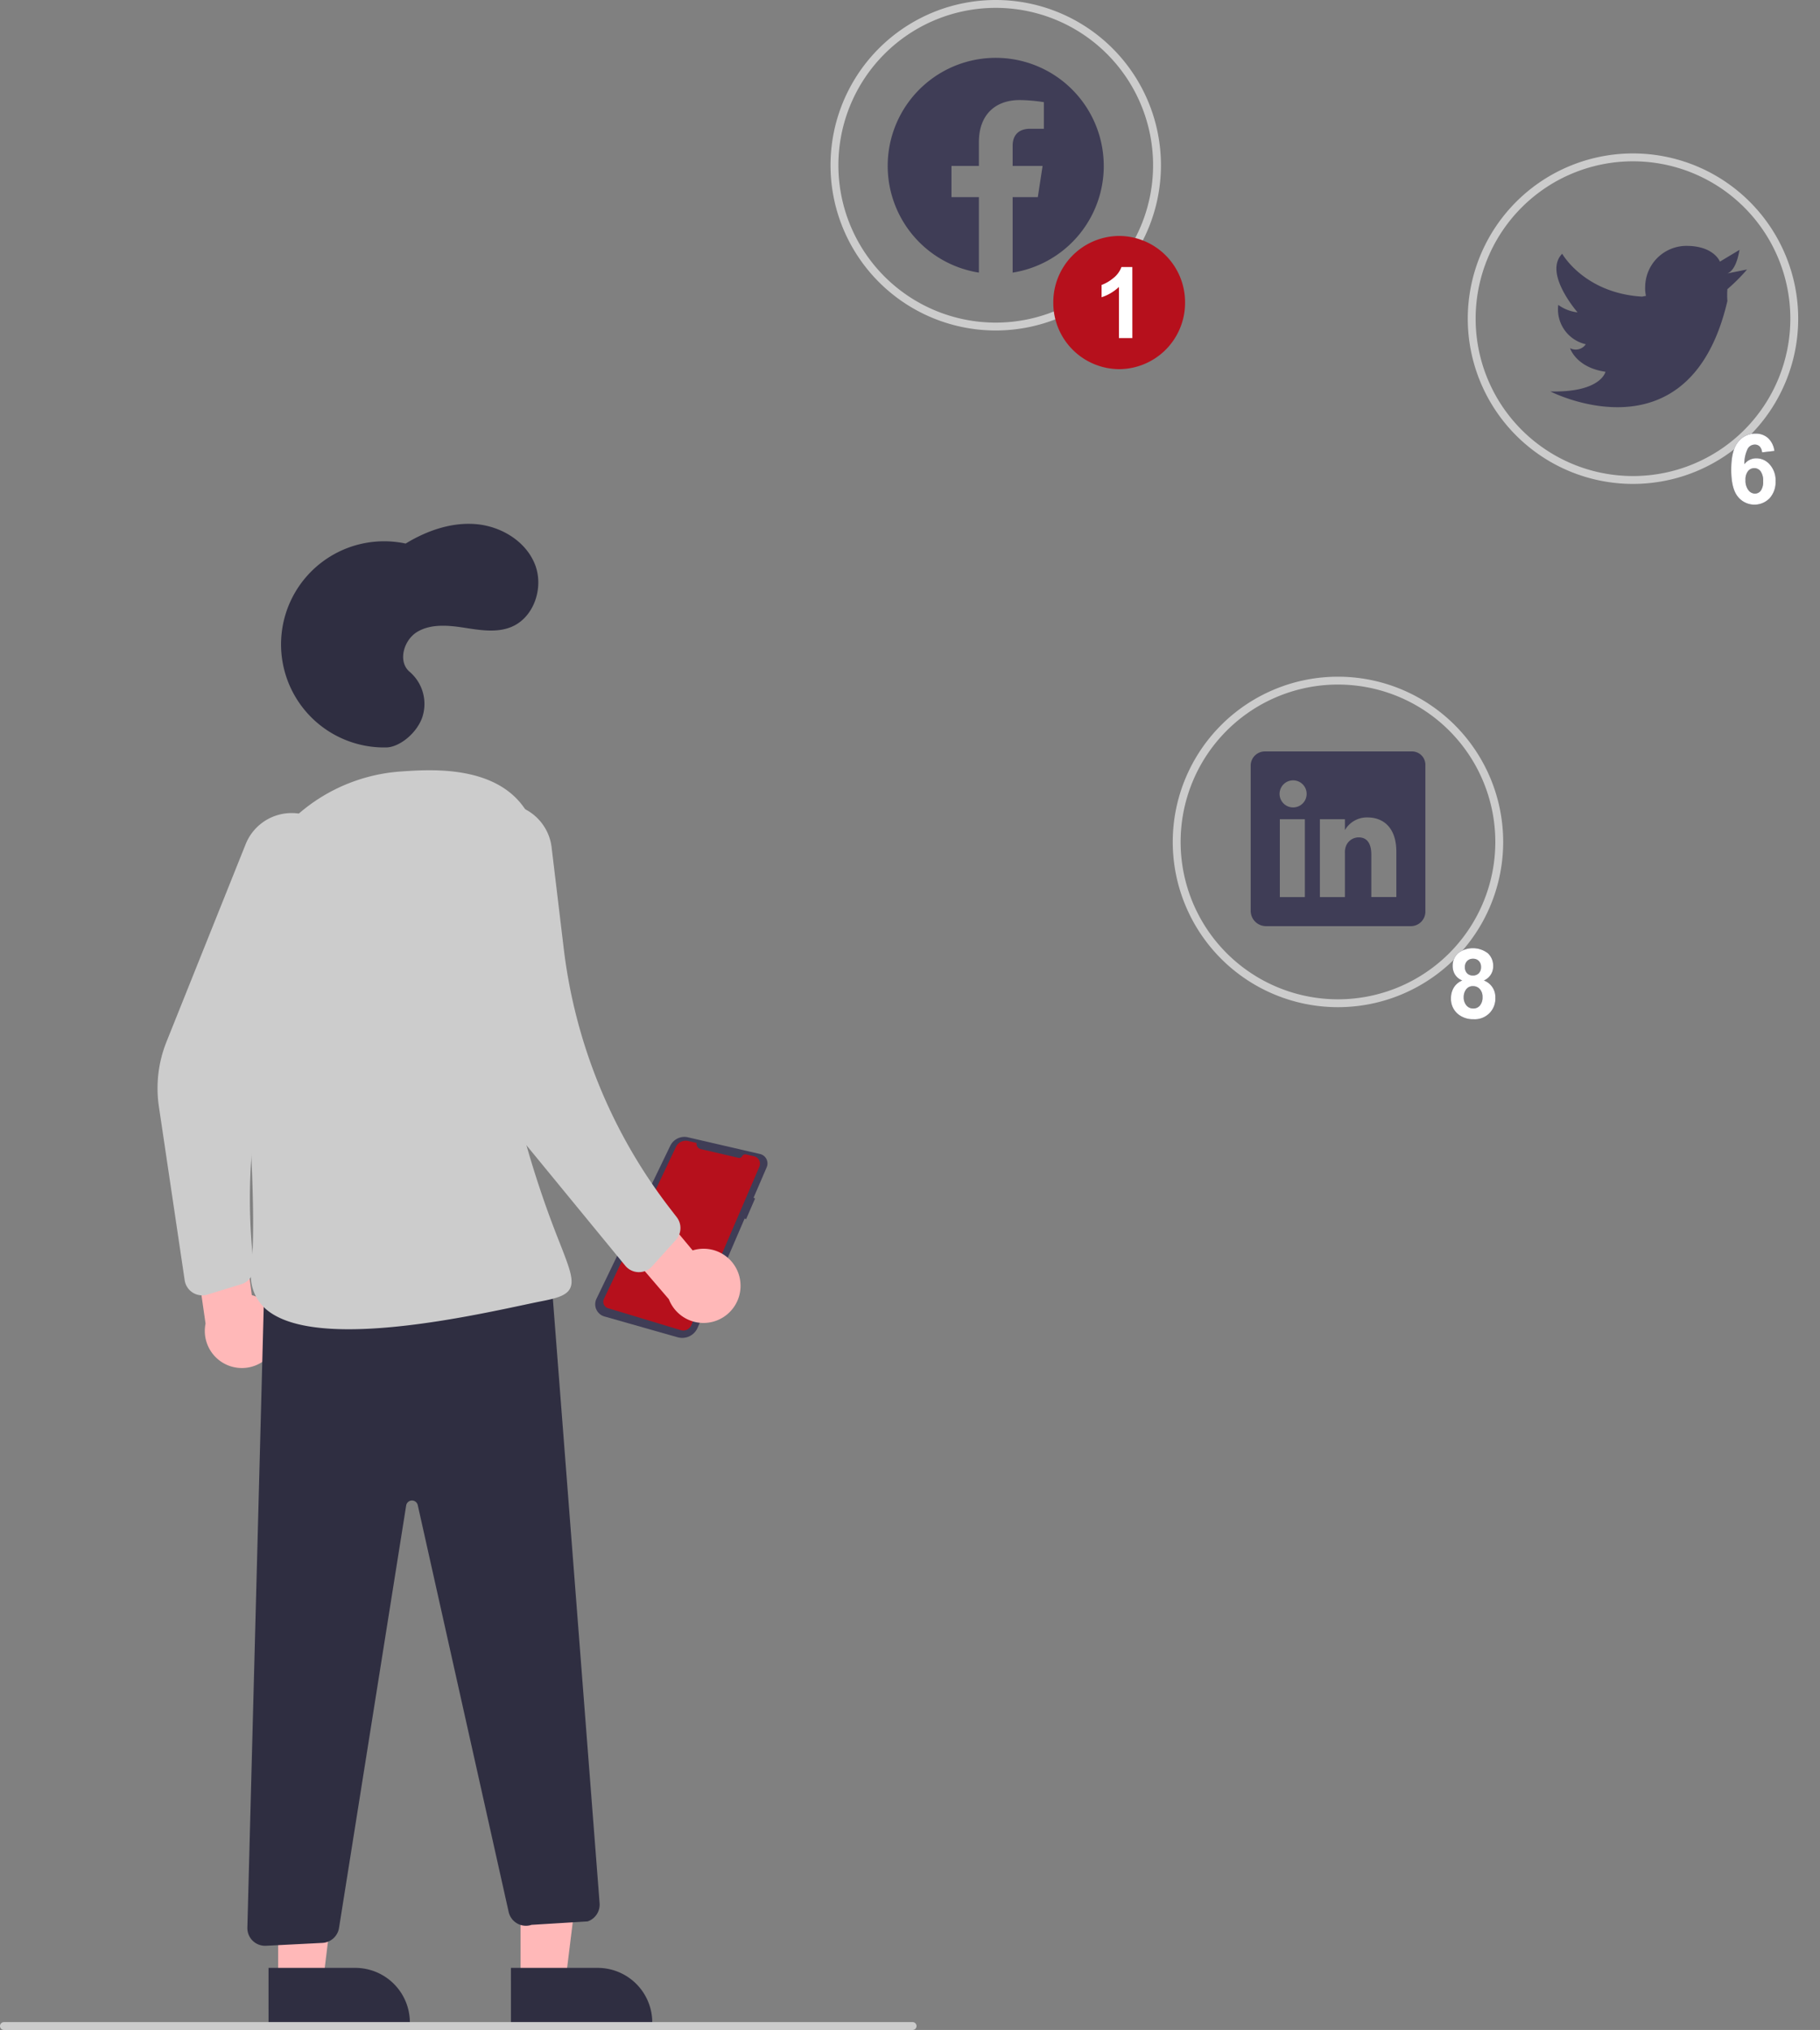 <svg xmlns="http://www.w3.org/2000/svg" id="undraw_social_notifications_re_xcbi" width="335.277" height="373.896" viewBox="0 0 335.277 373.896"><rect x="0" y="0" width="335.277" height="373.896" fill="#808080" stroke="none"/><path id="Path_320" d="M550.635,484.235a1.782,1.782,0,0,1,.932,2.341l-2.42,5.62.274.14-1.65,3.815-.264-.146-8.668,20.135a3.09,3.09,0,0,1-3.683,1.751l-13.479-3.829a2.339,2.339,0,0,1-1.468-3.266L533.8,482.624a2.894,2.894,0,0,1,3.26-1.562l13.263,3.072h0A1.778,1.778,0,0,1,550.635,484.235Z" transform="translate(-410.327 -271.584)" fill="#3f3d56"></path><path id="Path_321" d="M539.982,483.5l6.972,1.615a.585.585,0,0,0,.649-.295h0a.663.663,0,0,1,.735-.334l1.468.34a1.406,1.406,0,0,1,.975,1.924l-12.546,29.2a1.605,1.605,0,0,1-1.938.9l-13.384-4.038a1.24,1.24,0,0,1-.762-1.717l13.261-27.992a2,2,0,0,1,2.258-1.092l1.548.359A1,1,0,0,0,539.982,483.5Z" transform="translate(-410.892 -271.854)" fill="#b6101c"></path><path id="Path_322" d="M610.232,252.884a30.435,30.435,0,1,1,30.435-30.435A30.435,30.435,0,0,1,610.232,252.884Zm0-59.421a28.986,28.986,0,1,0,28.986,28.986A28.986,28.986,0,0,0,610.232,193.463Z" transform="translate(-426.799 -192.014)" fill="#ccc"></path><path id="Path_323" d="M772.232,291.884a30.435,30.435,0,1,1,30.435-30.435A30.435,30.435,0,0,1,772.232,291.884Zm0-59.421a28.986,28.986,0,1,0,28.986,28.986,28.986,28.986,0,0,0-28.986-28.986Z" transform="translate(-471.406 -202.753)" fill="#ccc"></path><path id="Path_324" d="M697.232,424.884a30.435,30.435,0,1,1,30.435-30.435A30.435,30.435,0,0,1,697.232,424.884Zm0-59.421a28.986,28.986,0,1,0,28.986,28.986A28.986,28.986,0,0,0,697.232,365.463Z" transform="translate(-450.754 -239.375)" fill="#ccc"></path><path id="Path_325" d="M795.406,259.585l3.623-.725a34.009,34.009,0,0,1-3.623,3.623h0a14.6,14.6,0,0,0,0,2.174c-6.957,29.855-32.609,16.667-32.609,16.667,9.348.217,10.145-3.623,10.145-3.623-5.435-.8-6.522-4.348-6.522-4.348a2.24,2.24,0,0,0,2.9-.725,6.582,6.582,0,0,1-5.073-7.246,7.534,7.534,0,0,0,3.55,1.377c-.652-.8-6.159-7.392-2.826-10.8,0,0,4.058,7.247,14.71,7.9l.725-.145a5.666,5.666,0,0,1-.145-1.594,7.609,7.609,0,0,1,7.608-7.609c5.073,0,6.16,2.9,6.16,2.9l3.623-2.174C797.58,255.237,797.218,258.86,795.406,259.585Z" transform="translate(-477.188 -209.223)" fill="#3f3d56"></path><path id="Path_326" d="M716.217,383.011l-26.857,0a2.626,2.626,0,0,0-2.75,2.507l0,26.917a2.831,2.831,0,0,0,2.75,2.757l26.85,0a2.688,2.688,0,0,0,2.582-2.758l0-26.917a2.467,2.467,0,0,0-2.574-2.506Zm-19.629,26.826h-4.61V395.5h4.61Zm-2.147-16.514h-.033a2.493,2.493,0,1,1,.033,0Zm19,16.512h-4.61V402c0-1.878-.671-3.161-2.339-3.16a2.52,2.52,0,0,0-2.364,1.7,3.106,3.106,0,0,0-.16,1.132v8.164h-4.61V395.5h4.61V397.5a4.668,4.668,0,0,1,4.157-2.331c3.026,0,5.316,1.994,5.316,6.295Z" transform="translate(-456.21 -244.606)" fill="#3f3d56"></path><path id="Path_327" d="M634.132,226.62a19.9,19.9,0,1,0-23,19.655v-13.9h-5.053V226.62h5.053v-4.384c0-4.986,2.971-7.742,7.515-7.742a30.571,30.571,0,0,1,4.454.389v4.9h-2.51c-2.47,0-3.243,1.533-3.243,3.109v3.732h5.518l-.881,5.753h-4.636v13.9a19.9,19.9,0,0,0,16.788-19.657Z" transform="translate(-430.802 -196.065)" fill="#3f3d56" fill-rule="evenodd"></path><path id="Path_328" d="M132.336,491.318h8.284l3.94-31.954H132.333Z" transform="translate(-36.439 -126.489)" fill="#ffb8b8"></path><path id="Path_329" d="M0,0H26.036V10.06H10.06A10.059,10.059,0,0,1,0,0Z" transform="translate(120.159 372.519) rotate(179.995)" fill="#2f2e41"></path><path id="Path_330" d="M70.714,491.318H79l3.939-31.954H70.711Z" transform="translate(-19.471 -126.489)" fill="#ffb8b8"></path><path id="Path_331" d="M0,0H26.036V10.06H10.06A10.059,10.059,0,0,1,0,0H0Z" transform="translate(75.505 372.519) rotate(179.995)" fill="#2f2e41"></path><ellipse id="Ellipse_155" cx="17.798" cy="17.798" transform="translate(57.707 102.075)" fill="#ffb8b8"></ellipse><path id="Path_332" d="M546.417,510.943a6.8,6.8,0,0,0-8.763-5.637l-9.947-11.924-8.72,4.277L533.271,514.3a6.832,6.832,0,0,0,13.146-3.358Z" transform="translate(-410.054 -274.998)" fill="#ffb8b8"></path><path id="Path_333" d="M432.618,524.405a6.795,6.795,0,0,0-4.37-9.458l-2-15.4L416.6,498.48l3.126,21.706a6.832,6.832,0,0,0,12.9,4.219Z" transform="translate(-381.86 -276.401)" fill="#ffb8b8"></path><path id="Path_334" d="M416.936,487.507a3.262,3.262,0,0,1-3.225-2.782l-4.752-32a23,23,0,0,1,1.4-11.922L424.947,404.4a9.119,9.119,0,0,1,15.659-2.211h0a9.1,9.1,0,0,1,1.13,9.325l-6.877,15.383a104.977,104.977,0,0,0-8.423,55.051,3.26,3.26,0,0,1-2.281,3.5l-6.26,1.923a3.272,3.272,0,0,1-.958.144Z" transform="translate(-379.689 -248.918)" fill="#ccc"></path><path id="Path_335" d="M459.505,366.347a18.989,18.989,0,1,1,3.558-37.555c3.914-2.377,8.464-3.976,13.025-3.569s9.071,3.114,10.777,7.364-.127,9.851-4.367,11.578c-2.719,1.107-5.789.57-8.69.124s-6.067-.738-8.592.759-3.66,5.511-1.4,7.383A7.782,7.782,0,0,1,466.053,361C464.916,363.936,461.813,366.3,459.505,366.347Z" transform="translate(-388.334 -228.677)" fill="#2f2e41"></path><path id="Path_336" d="M434.808,639.223a3.261,3.261,0,0,1-3.261-3.347l3.166-120.158.345-.008L487.4,514.57l9.037,116.839a3.271,3.271,0,0,1-2.16,3.306l-.1.02-10.272.628a3.261,3.261,0,0,1-4.225-2.379l-16.745-74.926a1.087,1.087,0,0,0-2.134.067l-12.371,77.819a3.276,3.276,0,0,1-3.054,2.745l-10.4.531Q434.89,639.223,434.808,639.223Z" transform="translate(-385.977 -280.832)" fill="#2f2e41"></path><path id="Path_337" d="M449.432,490.757c-6.513,0-12.2-.984-15.341-3.792a8.176,8.176,0,0,1-2.594-7.292c1.116-11.408-.818-36.412-2.637-55.379a33.692,33.692,0,0,1,7.768-24.837A32.087,32.087,0,0,1,459,388.027c5.992-.427,20.023-1.422,24.384,9.749,6.552,16.78,3.347,24.475.249,31.917-2.633,6.322-5.355,12.86-2.018,25.137a183.423,183.423,0,0,0,6.686,20c1.807,4.634,2.714,6.959,1.877,8.478-.661,1.2-2.309,1.72-5.118,2.264-.918.178-2.13.435-3.575.743C474.138,487.874,460.577,490.757,449.432,490.757Z" transform="translate(-385.196 -245.924)" fill="#ccc"></path><path id="Path_338" d="M518.079,482.59H518a3.257,3.257,0,0,1-2.446-1.191l-18.449-22.481a35.093,35.093,0,0,1-7.516-16.7l-5.68-35.5a9.118,9.118,0,1,1,18.06-2.527l2.257,18.83A97.292,97.292,0,0,0,523.753,470.8l1.291,1.674a3.26,3.26,0,0,1-.16,4.173l-4.382,4.866A3.256,3.256,0,0,1,518.079,482.59Z" transform="translate(-400.371 -248.275)" fill="#ccc"></path><ellipse id="Ellipse_156" cx="12.135" cy="12.268" transform="translate(194.038 43.458)" fill="#3f3d56"></ellipse><path id="Path_339" d="M654.373,272.973H651.9v-9.414a8.505,8.505,0,0,1-3.193,1.893v-2.267a7.127,7.127,0,0,0,2.1-1.213,4.6,4.6,0,0,0,1.556-2.085h2.005Z" transform="translate(-445.774 -210.703)" fill="#3f3d56"></path><path id="Path_4644" d="M12.135,0A12.2,12.2,0,0,1,24.269,12.268,12.2,12.2,0,0,1,12.135,24.536,12.2,12.2,0,0,1,0,12.268,12.2,12.2,0,0,1,12.135,0Z" transform="translate(194.038 43.458)" fill="#b6101c"></path><path id="Path_340" d="M654.373,272.973H651.9v-9.414a8.505,8.505,0,0,1-3.193,1.893v-2.267a7.127,7.127,0,0,0,2.1-1.213,4.6,4.6,0,0,0,1.556-2.085h2.005Z" transform="translate(-445.774 -210.703)" fill="#fff"></path><ellipse id="Ellipse_158" cx="12.268" cy="12.268" transform="translate(310.742 74.144)" fill="#3f3d56"></ellipse><path id="Path_341" d="M811.4,310.779a2.872,2.872,0,0,0,.526,1.849,1.526,1.526,0,0,0,1.2.652,1.348,1.348,0,0,0,1.086-.534,2.783,2.783,0,0,0,.434-1.748,2.91,2.91,0,0,0-.468-1.832,1.464,1.464,0,0,0-2.314-.027A2.486,2.486,0,0,0,811.4,310.779Zm5.321-5.358-2.273.263a1.766,1.766,0,0,0-.435-1.084,1.233,1.233,0,0,0-.91-.35,1.519,1.519,0,0,0-1.258.7,6.11,6.11,0,0,0-.648,2.912,2.7,2.7,0,0,1,2.181-1.085,3.263,3.263,0,0,1,2.518,1.172,4.362,4.362,0,0,1,1.049,3.024,4.455,4.455,0,0,1-1.1,3.156,3.9,3.9,0,0,1-5.88-.32q-1.2-1.507-1.195-4.943,0-3.523,1.245-5.079a3.948,3.948,0,0,1,3.233-1.556,3.339,3.339,0,0,1,2.309.817,3.9,3.9,0,0,1,1.166,2.373Z" transform="translate(-489.847 -222.362)" fill="#3f3d56"></path><ellipse id="Ellipse_159" cx="12.268" cy="12.268" transform="translate(310.742 74.144)" fill="#b6101c"></ellipse><path id="Path_342" d="M811.4,310.779a2.872,2.872,0,0,0,.526,1.849,1.526,1.526,0,0,0,1.2.652,1.348,1.348,0,0,0,1.086-.534,2.783,2.783,0,0,0,.434-1.748,2.91,2.91,0,0,0-.468-1.832,1.464,1.464,0,0,0-2.314-.027A2.486,2.486,0,0,0,811.4,310.779Zm5.321-5.358-2.273.263a1.766,1.766,0,0,0-.435-1.084,1.233,1.233,0,0,0-.91-.35,1.519,1.519,0,0,0-1.258.7,6.11,6.11,0,0,0-.648,2.912,2.7,2.7,0,0,1,2.181-1.085,3.263,3.263,0,0,1,2.518,1.172,4.362,4.362,0,0,1,1.049,3.024,4.455,4.455,0,0,1-1.1,3.156,3.9,3.9,0,0,1-5.88-.32q-1.2-1.507-1.195-4.943,0-3.523,1.245-5.079a3.948,3.948,0,0,1,3.233-1.556,3.339,3.339,0,0,1,2.309.817,3.9,3.9,0,0,1,1.166,2.373Z" transform="translate(-489.847 -222.362)" fill="#fff"></path><ellipse id="Ellipse_160" cx="12.268" cy="12.268" transform="translate(259.115 168.925)" fill="#3f3d56"></ellipse><path id="Path_343" d="M740.092,436.5a1.558,1.558,0,0,0,.4,1.144,1.432,1.432,0,0,0,1.073.411,1.45,1.45,0,0,0,1.086-.415,1.568,1.568,0,0,0,.407-1.149,1.52,1.52,0,0,0-.4-1.106,1.418,1.418,0,0,0-1.065-.415,1.456,1.456,0,0,0-1.094.419A1.524,1.524,0,0,0,740.092,436.5Zm-.221,5.486a2.3,2.3,0,0,0,.5,1.581,1.619,1.619,0,0,0,1.26.568,1.56,1.56,0,0,0,1.221-.547,2.3,2.3,0,0,0,.483-1.576,2.071,2.071,0,0,0-.491-1.445,1.6,1.6,0,0,0-1.247-.547,1.476,1.476,0,0,0-1.3.621,2.323,2.323,0,0,0-.428,1.346Zm-.271-3.014a2.793,2.793,0,0,1-1.345-1.105,2.941,2.941,0,0,1-.42-1.541,3.146,3.146,0,0,1,.971-2.368,4.535,4.535,0,0,1,5.515,0,3.132,3.132,0,0,1,.98,2.368,2.809,2.809,0,0,1-1.714,2.646,3.247,3.247,0,0,1,2.113,3.144,3.791,3.791,0,0,1-4.021,3.993,4.337,4.337,0,0,1-2.825-.917,3.626,3.626,0,0,1-1.332-2.971,3.748,3.748,0,0,1,.5-1.907,3.244,3.244,0,0,1,1.579-1.341Z" transform="translate(-470.228 -258.379)" fill="#3f3d56"></path><ellipse id="Ellipse_161" cx="12.268" cy="12.268" transform="translate(259.115 168.925)" fill="#b6101c"></ellipse><path id="Path_344" d="M740.092,436.5a1.558,1.558,0,0,0,.4,1.144,1.432,1.432,0,0,0,1.073.411,1.45,1.45,0,0,0,1.086-.415,1.568,1.568,0,0,0,.407-1.149,1.52,1.52,0,0,0-.4-1.106,1.418,1.418,0,0,0-1.065-.415,1.456,1.456,0,0,0-1.094.419A1.524,1.524,0,0,0,740.092,436.5Zm-.221,5.486a2.3,2.3,0,0,0,.5,1.581,1.619,1.619,0,0,0,1.26.568,1.56,1.56,0,0,0,1.221-.547,2.3,2.3,0,0,0,.483-1.576,2.071,2.071,0,0,0-.491-1.445,1.6,1.6,0,0,0-1.247-.547,1.476,1.476,0,0,0-1.3.621,2.323,2.323,0,0,0-.428,1.346Zm-.271-3.014a2.793,2.793,0,0,1-1.345-1.105,2.941,2.941,0,0,1-.42-1.541,3.146,3.146,0,0,1,.971-2.368,4.535,4.535,0,0,1,5.515,0,3.132,3.132,0,0,1,.98,2.368,2.809,2.809,0,0,1-1.714,2.646,3.247,3.247,0,0,1,2.113,3.144,3.791,3.791,0,0,1-4.021,3.993,4.337,4.337,0,0,1-2.825-.917,3.626,3.626,0,0,1-1.332-2.971,3.748,3.748,0,0,1,.5-1.907,3.244,3.244,0,0,1,1.579-1.341Z" transform="translate(-470.228 -258.379)" fill="#fff"></path><path id="Path_345" d="M536.778,707.436H369.386a.725.725,0,0,1,0-1.45H536.778a.725.725,0,1,1,0,1.45Z" transform="translate(-368.661 -333.539)" fill="#ccc"></path></svg>